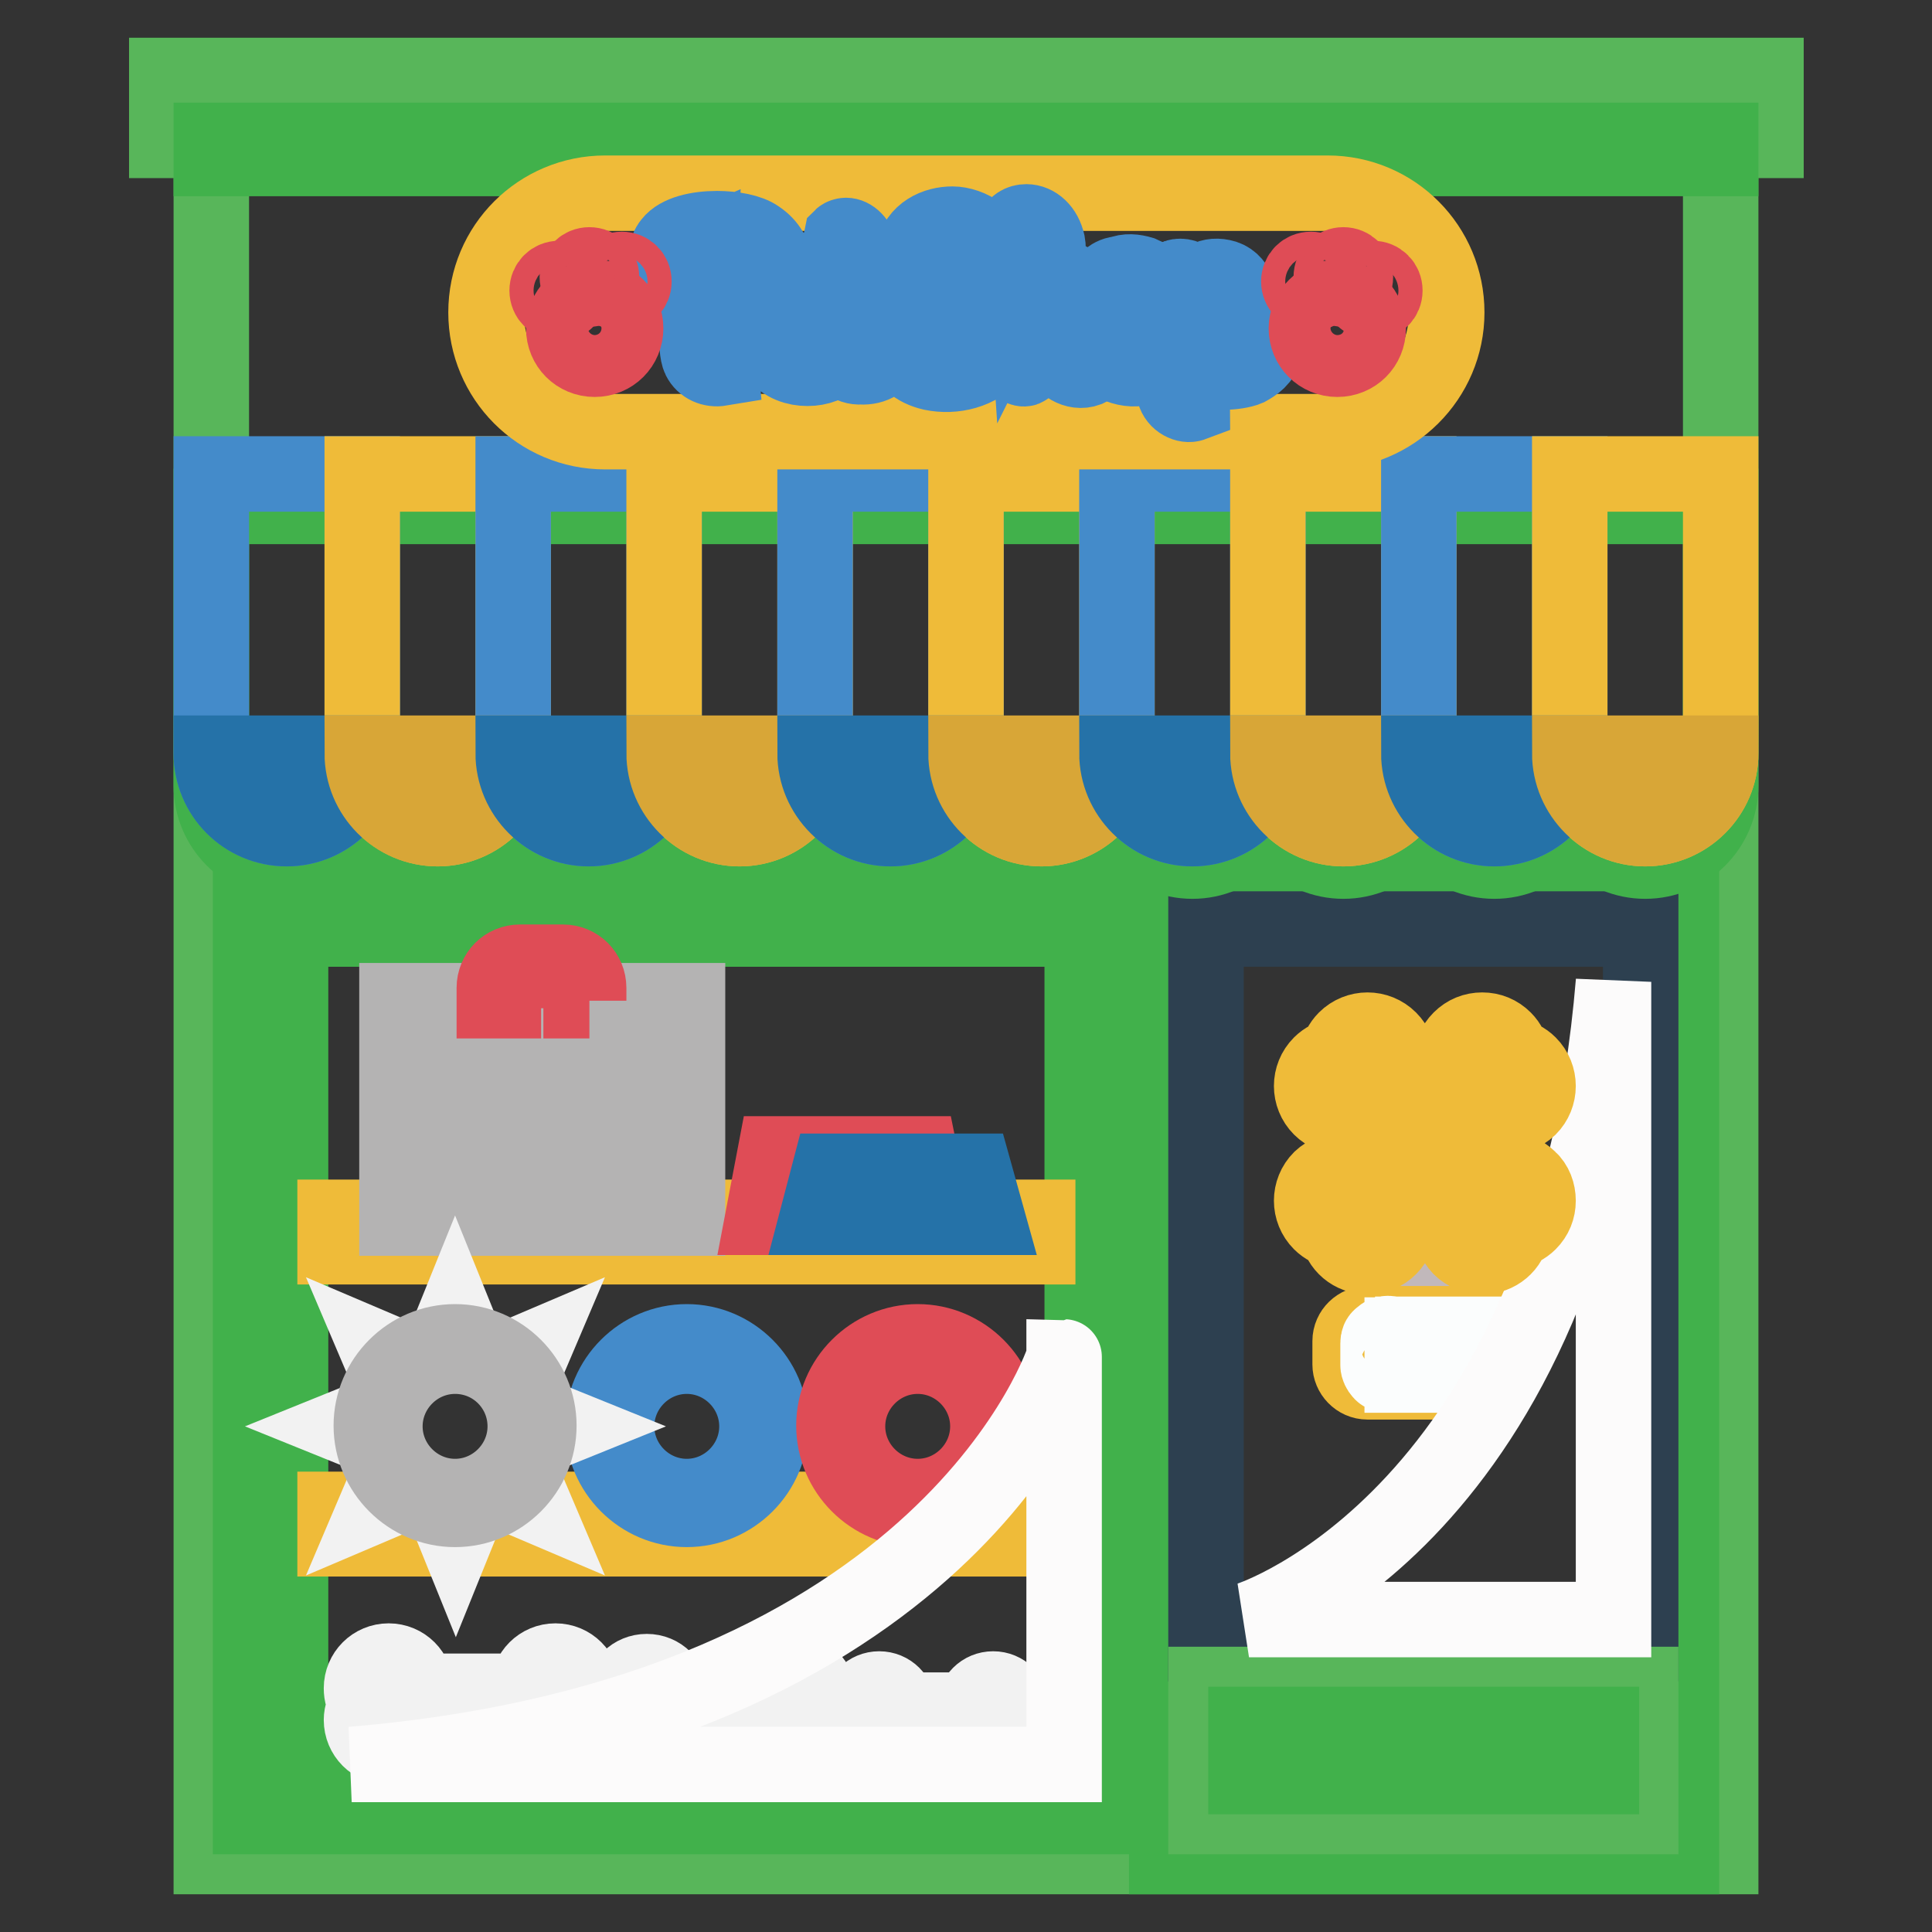 <?xml version="1.0" encoding="utf-8"?>
<!-- Svg Vector Icons : http://www.onlinewebfonts.com/icon -->
<!DOCTYPE svg PUBLIC "-//W3C//DTD SVG 1.1//EN" "http://www.w3.org/Graphics/SVG/1.1/DTD/svg11.dtd">
<svg version="1.1" xmlns="http://www.w3.org/2000/svg" xmlns:xlink="http://www.w3.org/1999/xlink" x="0px" y="0px" viewBox="0 0 256 256" enable-background="new 0 0 256 256" xml:space="preserve">
<rect x="0" y="0" width="256" height="256" fill="#333333" stroke="none"/>
<g> <path stroke-width="10" fill-opacity="0" stroke="#58b65a"  d="M28,18.6H228V246H28V18.6z"/> <path stroke-width="10" fill-opacity="0" stroke="#2d4050"  d="M36.9,121.4h108v115.7h-108V121.4z"/> <path stroke-width="10" fill-opacity="0" stroke="#efbb39"  d="M44.4,231.5h93.1v5.6H44.4V231.5z"/> <path stroke-width="10" fill-opacity="0" stroke="#41b14b"  d="M33.2,117.8v122.9h115.4V117.8H33.2z M143.4,235.4H38.5V123.1h104.9V235.4z M154.6,117.8h68.2V246h-68.2 V117.8z"/> <path stroke-width="10" fill-opacity="0" stroke="#2d4050"  d="M159.8,123.1h57.6v94.7h-57.6V123.1z"/> <path stroke-width="10" fill-opacity="0" stroke="#58b65a"  d="M159.8,223.2h57.6v17.5h-57.6V223.2z"/> <path stroke-width="10" fill-opacity="0" stroke="#41b14b"  d="M165.1,228.5h47.1v6.9h-47.1V228.5z"/> <path stroke-width="10" fill-opacity="0" stroke="#d8d4d5"  d="M187,170.8c0,0.8,0.6,1.4,1.4,1.4c0.8,0,1.5-0.6,1.5-1.4c0-0.8-0.7-1.5-1.5-1.5 C187.7,169.4,187,170,187,170.8L187,170.8z"/> <path stroke-width="10" fill-opacity="0" stroke="#c1b8bb"  d="M195.5,176.3l-7-5.3l-6.7,5.2l-0.2-0.3l6.9-5.3l7.2,5.4L195.5,176.3z"/> <path stroke-width="10" fill-opacity="0" stroke="#efbb39"  d="M198.6,180.8c0,1.3-1.1,2.3-2.3,2.3h-15.1c-1.3,0-2.3-1.1-2.3-2.3v-3.1c0-1.3,1.1-2.3,2.3-2.3h15.1 c1.3,0,2.3,1.1,2.3,2.3V180.8z"/> <path stroke-width="10" fill-opacity="0" stroke="#fbfdfd"  d="M183.9,176.7c0.4,0,0.7,0.1,0.9,0.4c0.2,0.2,0.4,0.5,0.4,0.9v2.9c0,0.4-0.1,0.7-0.4,0.9 c-0.2,0.2-0.5,0.4-0.9,0.4c-0.3,0-0.7-0.1-0.9-0.4c-0.2-0.2-0.4-0.6-0.4-0.9V178c0-0.4,0.1-0.7,0.4-0.9 C183.3,176.8,183.6,176.7,183.9,176.7z M184.4,178c0-0.1,0-0.2-0.1-0.3c-0.1-0.1-0.2-0.1-0.3-0.1c-0.1,0-0.2,0-0.3,0.1 c-0.1,0.1-0.1,0.2-0.1,0.3v2.9c0,0.1,0,0.2,0.1,0.3c0.1,0.1,0.2,0.1,0.3,0.1c0.1,0,0.2,0,0.3-0.1c0.1-0.1,0.1-0.2,0.1-0.3V178z  M187.2,176.8c0.4,0,0.7,0.1,0.9,0.4c0.2,0.2,0.3,0.5,0.3,0.9v0.8c0,0.3-0.1,0.7-0.4,0.9c-0.2,0.2-0.5,0.4-0.9,0.4h-0.5v2h-0.8 v-5.3H187.2L187.2,176.8z M187.6,178.1c0-0.1,0-0.3-0.1-0.3c-0.1-0.1-0.2-0.1-0.3-0.1h-0.5v1.7h0.5c0.1,0,0.2,0,0.3-0.1 c0.1-0.1,0.1-0.2,0.1-0.3V178.1z M189.1,182.1v-5.3h2.3v0.8h-1.5v1.4h1.1v0.8h-1.1v1.4h1.5v0.8H189.1z M192.8,176.8l1.1,3.6v-3.6 h0.8v5.3h-0.9l-1.1-3.4v3.4h-0.8v-5.3H192.8z"/> <path stroke-width="10" fill-opacity="0" stroke="#41b14b"  d="M208,67.1H28v37c0,5.5,4.5,10,10,10c5.5,0,10-4.5,10-10c0,5.5,4.5,10,10,10c5.5,0,10-4.5,10-10 c0,5.5,4.5,10,10,10s10-4.5,10-10c0,5.5,4.5,10,10,10s10-4.5,10-10c0,5.5,4.5,10,10,10c5.5,0,10-4.5,10-10c0,5.5,4.5,10,10,10 c5.5,0,10-4.5,10-10c0,5.5,4.5,10,10,10c5.5,0,10-4.5,10-10c0,5.5,4.5,10,10,10s10-4.5,10-10c0,5.5,4.5,10,10,10 c5.5,0,10-4.5,10-10c0,5.5,4.5,10,10,10c5.5,0,10-4.5,10-10v-37H208z"/> <path stroke-width="10" fill-opacity="0" stroke="#448bca"  d="M48,62.8v37c0,5.5-4.5,10-10,10c-5.5,0-10-4.5-10-10v-37H48z"/> <path stroke-width="10" fill-opacity="0" stroke="#efbb39"  d="M68,62.8v37c0,5.5-4.5,10-10,10c-5.5,0-10-4.5-10-10v-37H68z"/> <path stroke-width="10" fill-opacity="0" stroke="#448bca"  d="M88,62.8v37c0,5.5-4.5,10-10,10c-5.5,0-10-4.5-10-10v-37H88z"/> <path stroke-width="10" fill-opacity="0" stroke="#efbb39"  d="M108,62.8v37c0,5.5-4.5,10-10,10c-5.5,0-10-4.5-10-10v-37H108z"/> <path stroke-width="10" fill-opacity="0" stroke="#448bca"  d="M128,62.8v37c0,5.5-4.5,10-10,10c-5.5,0-10-4.5-10-10v-37H128z"/> <path stroke-width="10" fill-opacity="0" stroke="#efbb39"  d="M148,62.8v37c0,5.5-4.5,10-10,10c-5.5,0-10-4.5-10-10v-37H148z"/> <path stroke-width="10" fill-opacity="0" stroke="#448bca"  d="M168,62.8v37c0,5.5-4.5,10-10,10c-5.5,0-10-4.5-10-10v-37H168z"/> <path stroke-width="10" fill-opacity="0" stroke="#efbb39"  d="M188,62.8v37c0,5.5-4.5,10-10,10c-5.5,0-10-4.5-10-10v-37H188z"/> <path stroke-width="10" fill-opacity="0" stroke="#448bca"  d="M208,62.8v37c0,5.5-4.5,10-10,10c-5.5,0-10-4.5-10-10v-37H208z"/> <path stroke-width="10" fill-opacity="0" stroke="#efbb39"  d="M228,62.8v37c0,5.5-4.5,10-10,10c-5.5,0-10-4.5-10-10v-37H228z"/> <path stroke-width="10" fill-opacity="0" stroke="#58b65a"  d="M22.1,10h211.9v8.6H22.1V10z"/> <path stroke-width="10" fill-opacity="0" stroke="#41b14b"  d="M28,18.6H228V21H28V18.6z"/> <path stroke-width="10" fill-opacity="0" stroke="#2572a8"  d="M28,99.8h20c0,5.5-4.5,10-10,10C32.4,109.8,28,105.3,28,99.8z"/> <path stroke-width="10" fill-opacity="0" stroke="#d8a637"  d="M48,99.8h20c0,5.5-4.5,10-10,10C52.4,109.8,48,105.3,48,99.8z"/> <path stroke-width="10" fill-opacity="0" stroke="#2572a8"  d="M68,99.8h20c0,5.5-4.5,10-10,10C72.5,109.8,68,105.3,68,99.8z"/> <path stroke-width="10" fill-opacity="0" stroke="#d8a637"  d="M88,99.8h20c0,5.5-4.5,10-10,10C92.5,109.8,88,105.3,88,99.8z"/> <path stroke-width="10" fill-opacity="0" stroke="#2572a8"  d="M108,99.8h20c0,5.5-4.5,10-10,10C112.5,109.8,108,105.3,108,99.8z"/> <path stroke-width="10" fill-opacity="0" stroke="#d8a637"  d="M128,99.8h20c0,5.5-4.5,10-10,10C132.5,109.8,128,105.3,128,99.8z"/> <path stroke-width="10" fill-opacity="0" stroke="#2572a8"  d="M148,99.8h20c0,5.5-4.5,10-10,10C152.5,109.8,148,105.3,148,99.8z"/> <path stroke-width="10" fill-opacity="0" stroke="#d8a637"  d="M168,99.8h20c0,5.5-4.5,10-10,10C172.5,109.8,168,105.3,168,99.8z"/> <path stroke-width="10" fill-opacity="0" stroke="#2572a8"  d="M188,99.8h20c0,5.5-4.5,10-10,10C192.5,109.8,188,105.3,188,99.8z"/> <path stroke-width="10" fill-opacity="0" stroke="#d8a637"  d="M228,99.8c0,5.5-4.5,10-10,10c-5.5,0-10-4.5-10-10H228z"/> <path stroke-width="10" fill-opacity="0" stroke="#fcfbfb"  d="M213.8,130.1v84.5h-48.3C165.5,214.6,207.9,201.1,213.8,130.1z"/> <path stroke-width="10" fill-opacity="0" stroke="#efbb39"  d="M175.8,57.2H80.2c-8.8,0-15.8-7.1-15.8-15.8c0-8.8,7.1-15.8,15.8-15.8h95.7c8.8,0,15.8,7.1,15.8,15.8 C191.7,50.1,184.6,57.2,175.8,57.2z"/> <path stroke-width="10" fill-opacity="0" stroke="#448bca"  d="M91.1,40.4c0.2,0,0.5,0,0.9,0h0.3c0.1-2,0.2-4,0.3-5.7l0.1-1.8c-1.6,0.7-2.9,1.7-3.2,2.4 c-0.6-0.2-1.1-1-1.1-1.8c0-0.4,0.1-0.8,0.5-1.3c1-1.3,3.5-1.9,6.1-1.9c2.1,0,4.3,0.4,5.4,1.2c1.5,1,2.2,2.4,2.2,3.6 c0,1.4-0.8,2.9-2,4c-1.3,1.3-3.3,2.1-5.2,2.5v1.1c0,2.4,0,5,0.1,6.1c-1.2,0.2-2.3-0.3-2.8-1.3c-0.3-0.6-0.4-2.1-0.4-4.1v-1.6 c-0.2,0-0.7-0.2-1-0.5C90.7,41,90.6,40.4,91.1,40.4L91.1,40.4z M95.3,39.8c1-0.4,2-1,2.8-1.7c0.9-0.9,1.6-2.4,1.6-3.7 c0-1.7-1.3-2.4-3-2.4c-0.6,0-1.2,0.1-1.8,0.2l0.1,0.2c0.3,0.9,0.4,2.3,0.4,4c0,0.9,0,2-0.1,3.1C95.3,39.6,95.3,39.7,95.3,39.8z  M104.7,42.3c0,1.6,0.3,3.1,1.1,4c0.6,0.6,1.2,0.9,1.9,0.9c0.8,0,1.7-0.4,2.4-1.1s1.2-1.7,1.4-2.7c0.5,0,0.9,0.7,0.8,1.4 c-0.2,1-0.7,1.8-1.4,2.5c-1.1,1-2.4,1.5-3.9,1.5c-1.5,0-3.1-0.5-4.2-1.9c-0.9-1.1-1.3-2.8-1.3-4.5c0-1.7,0.4-3.5,1.3-4.8 c0.9-1.3,2.2-1.8,3.4-1.8c1.5,0,2.9,0.7,3.4,1.7c0.6,1.3,0.2,2.6-1.1,3.6C107.5,42,106,42.3,104.7,42.3z M104.7,41.2 c0.6-0.1,1.2-0.3,1.8-0.7c0.7-0.5,1.1-1.4,1.1-2.1c0-0.7-0.5-1.4-1-1.3C105.7,37.2,105,39.2,104.7,41.2z"/> <path stroke-width="10" fill-opacity="0" stroke="#448bca"  d="M111.3,46.4c-0.2-0.4-0.2-1.4-0.2-2.6c0-1.5,0.1-3.4,0.2-5.4c0-0.3,0-0.7,0-1c-0.9,0-1.5-0.1-1.7-0.1 c0,0-0.3-0.9,0.1-1c0.3-0.1,0.9-0.1,1.6-0.2c0-0.7,0-1.2,0-1.7c0-1.4,0-2.1,0.2-3c0.1-0.1,0.4-0.2,0.6-0.2c0.7,0,1.6,0.7,2,2.3 c0,0.2,0.1,0.6,0.1,1.3c0,0.4,0,0.8,0,1.2c1,0,1.9,0,2.4,0c0.2,0.6,0,1.1-1.1,1.2c-0.4,0.1-0.9,0.1-1.5,0.1c0,0.5-0.1,1-0.2,1.5 c-0.2,2-0.3,3.7-0.3,5.1c0,1.6,0.2,2.8,0.6,3.1c1,0.8,2.8-0.8,3.1-2.6c0.3,0,0.7,0.3,0.7,1c0,0.2,0,0.4-0.1,0.8 c-0.7,1.7-2.1,2.5-3.7,2.4C112.6,48.7,111.7,47.7,111.3,46.4z M128.2,35c0-1.4-0.2-3.2-1.7-3.7c-1-0.3-3,0.6-2.6,2.4 c0.3,1.3,2.3,2.8,4.1,4.1c1.2,0.9,2.3,1.8,3.1,2.6c1,1.1,1.6,2.3,1.6,3.6c0,0.9-0.4,2-1.1,2.9c-1.9,2.3-5.2,3.1-8.1,2.5 c-2.2-0.5-3.7-1.8-3.6-3.5c0.1-2.2,2.2-3.6,3.7-3.5c0.6,0,0.8,0.4,0.5,0.8c-1.2,0.2-2.1,1.3-1.7,2.4c0.4,1.2,2.3,1.9,4.1,1.9 c1.5,0,2.9-0.6,3.2-1.7c0.6-1.9-2.3-4.3-4.4-5.7c-2-1.4-4.8-3.7-4.3-6.6c0.5-2.7,3-3.8,5.2-3.8c2.2,0,5.7,1.8,4.4,4.7 C130.2,35.3,128.8,35.1,128.2,35z M145.8,44.6c0.4,0.1,0.7,0.6,0.6,1.3c-0.3,1.1-1.2,2.5-2.3,3c-1.6,0.6-3.3-0.6-3.8-1.9 c-0.4-1.1-0.2-3.4-0.1-5c0.1-1.7,0.3-3.5-0.4-3.5c-0.6,0-1.6,2.3-2.4,4.7c-0.8,2.3-1.3,4.3-1.4,5.3c0,1-2-0.2-2.2-1.8 c-0.1-0.9-0.2-4.3-0.2-7.7c0-3.6,0.1-7.1,0.7-8.5c0.3-0.7,0.9-1.1,1.7-1.1c1.2,0,2.4,1,2.8,2.8c0.4,2.1-0.9,4.4-2.1,6.7 c-0.1,0.9-0.1,2-0.2,3.6c0,0,1.3-4.6,2.5-5.4c0.3-0.3,0.8-0.4,1.2-0.4c1.2,0,2.5,0.9,2.8,2c0.4,1.2,0.2,2.9,0,4.6 c-0.1,1.6-0.4,3.7,0.2,4.2h0C143.9,47.8,145.3,46.1,145.8,44.6z M137.3,32.8c-0.1-1.2-1-1.2-1.3-0.4c-0.1,0.3-0.2,0.9-0.2,2.2 c0,1.3,0.1,2.8,0.1,2.8C136.6,36,137.4,34.2,137.3,32.8z"/> <path stroke-width="10" fill-opacity="0" stroke="#448bca"  d="M154.1,43.9c-0.2,1.9-0.8,3.6-2.1,4.5c-1.7,1.1-5,0.1-6-1.8c-0.7-1.3-1-2.8-1-4.3c0-2.3,0.7-4.5,1.9-5.4 c0.5-0.4,1-0.6,1.5-0.6c0.9-0.4,1.9-0.3,2.9,0c1.2,0.5,2,1.4,2.4,2.5c0.3,0.9,0.5,2.1,0.5,3.2c0.6-0.1,1.2-0.3,1.7-0.6 c0.6-0.3,1.1-0.8,1.3-1.5c0.3,0.2,0.7,0.6,0.7,1.2c0,0.3-0.1,0.8-0.5,1.3C156.6,43.2,155.5,43.7,154.1,43.9L154.1,43.9z  M148.5,45.4c0.4,1.3,1,2.1,1.7,1.8c0.3-0.1,0.6-0.5,0.9-1.1c0.3-0.6,0.5-1.4,0.7-2.1c-0.6-0.1-1.3-0.3-1.9-0.5 c-0.6-0.2-1.2-0.6-1.7-1C148.1,43.6,148.2,44.6,148.5,45.4L148.5,45.4z M152,42.2c0.1-0.8,0-2-0.2-2.8c-0.5-1.4-1.9-2.1-2.6-1.4 c-0.8,0.9-0.3,2.3,0.7,3.3C150.4,41.8,151.3,42.1,152,42.2z"/> <path stroke-width="10" fill-opacity="0" stroke="#448bca"  d="M158,48.2c0,1.1,0,2.2-0.1,3.3c0,0.8,0.1,1.6,0.1,2c-0.8,0.3-2.1-0.3-2.4-1.5c-0.3-1.3-0.2-4.4,0-7.3 c0.1-2.3,0.3-6.1,0.3-8c0.6-0.2,1.5,0,2,0.7c0.3,0.4,0.4,0.8,0.5,1.2c0.7-1.4,1.9-2.4,3.9-1.8c1.8,0.6,2.4,3.1,2.4,5.6 c0,1.6-0.3,3.8-1.3,5.3c1-0.1,1.9-0.4,2.7-1.2c0.5-0.6,0.8-1.3,0.9-1.7c0.3,0,0.8,0.5,0.6,1.4c-0.3,1.4-1.4,2.1-2.3,2.6 c-0.7,0.3-2,0.5-3.1,0.5c-0.6,0-1.2,0-1.8,0C159.3,49,158.6,48.6,158,48.2z M158.1,46.9c0.7,0.5,1.5,0.8,2.3,0.2 c0.4-0.3,0.9-2.1,1.2-4c0.1-1.1,0.6-4.5-0.4-5c-1.2-0.5-2.4,1.6-2.7,3.8l-0.2,2.8C158.2,45.3,158.1,46.1,158.1,46.9z"/> <path stroke-width="10" fill-opacity="0" stroke="#df4c56"  d="M74.7,43.5c0,2.3,1.8,4.1,4.1,4.1c2.3,0,4.1-1.8,4.1-4.1c0-2.3-1.8-4.1-4.1-4.1 C76.5,39.4,74.7,41.3,74.7,43.5z"/> <path stroke-width="10" fill-opacity="0" stroke="#df4c56"  d="M72.5,38.5c0,0.9,0.7,1.6,1.6,1.6c0.9,0,1.6-0.7,1.6-1.6c0,0,0,0,0,0c0-0.9-0.7-1.6-1.6-1.6 C73.2,36.9,72.5,37.6,72.5,38.5C72.5,38.5,72.5,38.5,72.5,38.5z"/> <path stroke-width="10" fill-opacity="0" stroke="#df4c56"  d="M76.5,36.7c0,0.9,0.7,1.6,1.6,1.6c0.9,0,1.6-0.7,1.6-1.6c0,0,0,0,0,0c0-0.9-0.7-1.6-1.6-1.6 S76.5,35.8,76.5,36.7C76.5,36.7,76.5,36.7,76.5,36.7z"/> <path stroke-width="10" fill-opacity="0" stroke="#df4c56"  d="M80.8,37.3c0,0.9,0.7,1.6,1.6,1.6c0.9,0,1.6-0.7,1.6-1.6c0,0,0,0,0,0c0-0.9-0.7-1.6-1.6-1.6 C81.5,35.7,80.8,36.4,80.8,37.3C80.8,37.3,80.8,37.3,80.8,37.3z"/> <path stroke-width="10" fill-opacity="0" stroke="#df4c56"  d="M173.1,43.5c0,2.3,1.8,4.1,4.1,4.1c2.3,0,4.1-1.8,4.1-4.1c0,0,0,0,0,0c0-2.3-1.8-4.1-4.1-4.1 C175,39.4,173.1,41.3,173.1,43.5C173.1,43.5,173.1,43.5,173.1,43.5z"/> <path stroke-width="10" fill-opacity="0" stroke="#df4c56"  d="M180.3,38.5c0,0.9,0.7,1.6,1.6,1.6c0.9,0,1.6-0.7,1.6-1.6c0,0,0,0,0,0c0-0.9-0.7-1.6-1.6-1.6 C181,36.9,180.3,37.6,180.3,38.5C180.3,38.5,180.3,38.5,180.3,38.5z"/> <path stroke-width="10" fill-opacity="0" stroke="#df4c56"  d="M176.4,36.7c0,0.9,0.7,1.6,1.6,1.6s1.6-0.7,1.6-1.6c0,0,0,0,0,0c0-0.9-0.7-1.6-1.6-1.6 C177.1,35.1,176.4,35.8,176.4,36.7C176.4,36.7,176.4,36.7,176.4,36.7z"/> <path stroke-width="10" fill-opacity="0" stroke="#df4c56"  d="M172.1,37.3c0,0.9,0.7,1.6,1.6,1.6c0.9,0,1.6-0.7,1.6-1.6c0,0,0,0,0,0c0-0.9-0.7-1.6-1.6-1.6 S172.1,36.4,172.1,37.3C172.1,37.3,172.1,37.3,172.1,37.3z"/> <path stroke-width="10" fill-opacity="0" stroke="#efbb39"  d="M44.4,200h93.1v3.9H44.4V200z M44.4,161.3h93.1v3.9H44.4V161.3z"/> <path stroke-width="10" fill-opacity="0" stroke="#b4b3b3"  d="M52.6,132.6v28.8h38.5v-28.8H52.6z M89.4,141.2H81v-6.8h8.4L89.4,141.2L89.4,141.2z M62.8,151.3h-8.4v-8.4 h8.4V151.3z M64.6,142.9h14.7v8.4H64.6V142.9z M79.2,153.1v6.5H64.6v-6.5H79.2z M64.6,141.2v-6.8h14.7v6.8H64.6z M81,142.9h8.4v8.4 H81V142.9z M62.8,134.3v6.8h-8.4v-6.8H62.8z M54.4,153.1h8.4v6.5h-8.4V153.1z M81,159.6v-6.5h8.4v6.5H81z"/> <path stroke-width="10" fill-opacity="0" stroke="#448bca"  d="M91,200c-6.1,0-11.1-5-11.1-11.1s5-11.1,11.1-11.1c6.1,0,11.1,5,11.1,11.1S97.1,200,91,200z M91,179.7 c-5.1,0-9.3,4.2-9.3,9.3s4.2,9.3,9.3,9.3c5.1,0,9.3-4.2,9.3-9.3S96.1,179.7,91,179.7L91,179.7z"/> <path stroke-width="10" fill-opacity="0" stroke="#df4c56"  d="M121.6,200c-6.1,0-11.1-5-11.1-11.1s5-11.1,11.1-11.1c6.1,0,11.1,5,11.1,11.1S127.7,200,121.6,200z  M121.6,179.7c-5.1,0-9.3,4.2-9.3,9.3s4.2,9.3,9.3,9.3c5.1,0,9.3-4.2,9.3-9.3S126.7,179.7,121.6,179.7L121.6,179.7z M121.9,152.9 h-19.2l-1.6,8.4h22.5L121.9,152.9z"/> <path stroke-width="10" fill-opacity="0" stroke="#2572a8"  d="M129.1,155.2h-19.2l-1.6,6.1h22.5L129.1,155.2z"/> <path stroke-width="10" fill-opacity="0" stroke="#efbb39"  d="M202.6,156.2c-1.6-1.6-4.1-1.6-5.8,0l-4.7-4.7l4.7-4.7c1.6,1.6,4.2,1.5,5.8,0c1.6-1.6,1.6-4.2,0-5.8 c-0.6-0.6-1.4-1-2.2-1.1c-0.1-0.8-0.5-1.6-1.1-2.2c-0.8-0.8-1.8-1.2-2.9-1.2h0c-1.1,0-2.1,0.4-2.9,1.2c-1.6,1.6-1.6,4.1,0,5.8 l-4.7,4.7l-4.7-4.7c0.7-0.8,1.2-1.8,1.2-2.9c0-1.1-0.4-2.1-1.2-2.9c-1.6-1.6-4.2-1.6-5.8,0c-0.6,0.6-1,1.4-1.1,2.2 c-0.8,0.1-1.6,0.5-2.2,1.1c-1.6,1.6-1.6,4.2,0,5.8c1.6,1.6,4.2,1.6,5.8,0l4.7,4.7l-4.7,4.7c-1.6-1.5-4.2-1.5-5.8,0 c-1.6,1.6-1.6,4.2,0,5.8c0.6,0.6,1.4,1,2.2,1.1c0.3,2,2,3.4,4,3.4c1.1,0,2.1-0.4,2.9-1.2c1.6-1.6,1.6-4.1,0-5.8l4.7-4.7l4.7,4.7 c-1.6,1.6-1.5,4.2,0,5.8c0.8,0.8,1.9,1.2,2.9,1.2c2,0,3.7-1.4,4-3.4c0.8-0.1,1.6-0.5,2.2-1.1c0.8-0.8,1.2-1.8,1.2-2.9 C203.8,158,203.4,156.9,202.6,156.2z M195.1,143.2l-0.5-0.4c-0.1-0.1-0.2-0.2-0.3-0.3c-1.1-1.1-1.1-3,0-4.1 c0.5-0.6,1.3-0.9,2.1-0.9h0c0.8,0,1.5,0.3,2.1,0.9c0.5,0.5,0.8,1.2,0.8,1.9l0,0.5l0.5,0c0.7,0,1.4,0.3,2,0.8c1.1,1.2,1.1,3,0,4.2 c-1.1,1.1-3,1.1-4.1,0c-0.1-0.1-0.2-0.2-0.3-0.4l-0.4-0.5l-5.6,5.6l-1.8-1.8L195.1,143.2L195.1,143.2z M182.2,159.7l0.6,0.4 c0.1,0.1,0.2,0.2,0.3,0.3c1.1,1.1,1.1,3,0,4.2c-1.1,1.1-3,1.1-4.2,0c-0.5-0.5-0.8-1.2-0.9-1.9l0-0.5l-0.5,0c-0.7,0-1.4-0.3-2-0.9 c-1.1-1.1-1.1-3,0-4.2c1.1-1.1,3-1.1,4.1,0c0.1,0.1,0.2,0.2,0.3,0.3l0.4,0.6l5.6-5.6l1.8,1.8L182.2,159.7L182.2,159.7z  M201.8,161.1c-0.5,0.5-1.2,0.8-1.9,0.9l-0.5,0l0,0.5c0,0.7-0.3,1.4-0.9,1.9c-1.1,1.1-3,1.1-4.2,0c-1.1-1.1-1.1-3,0-4.2 c0.1-0.1,0.2-0.2,0.3-0.3l0.5-0.4l-14.7-14.7l-0.4,0.5c-0.1,0.1-0.2,0.2-0.3,0.3c-1.1,1.1-3,1.1-4.2,0c-1.1-1.1-1.1-3,0-4.1 c0.5-0.5,1.2-0.8,1.9-0.9l0.5,0l0-0.5c0-0.7,0.3-1.4,0.9-1.9c1.1-1.1,3-1.1,4.2,0c0.6,0.5,0.9,1.3,0.9,2.1c0,0.8-0.3,1.5-0.9,2.1 c-0.1,0.1-0.2,0.2-0.3,0.3l-0.5,0.4l14.7,14.7l0.4-0.5c0.1-0.1,0.2-0.2,0.3-0.3c1.1-1.1,3-1.1,4.2,0c0.6,0.5,0.9,1.3,0.9,2.1 C202.6,159.8,202.3,160.6,201.8,161.1L201.8,161.1z"/> <path stroke-width="10" fill-opacity="0" stroke="#f2f2f2"  d="M58.4,179.1l1.9-4.7l1.9,4.7H58.4z M62.3,198.9l-1.9,4.7l-1.9-4.7H62.3z"/> <path stroke-width="10" fill-opacity="0" stroke="#f2f2f2"  d="M66,180.7l4.7-2l-2,4.7L66,180.7z M54.7,197.3l-4.7,2l2-4.7L54.7,197.3z"/> <path stroke-width="10" fill-opacity="0" stroke="#f2f2f2"  d="M70.2,187.1l4.7,1.9l-4.7,1.9V187.1z M50.5,190.9l-4.7-1.9l4.7-1.9V190.9z"/> <path stroke-width="10" fill-opacity="0" stroke="#f2f2f2"  d="M68.7,194.6l2,4.7l-4.7-2L68.7,194.6z M52,183.4l-2-4.7l4.7,2L52,183.4z"/> <path stroke-width="10" fill-opacity="0" stroke="#b4b3b3"  d="M60.3,200c-6.1,0-11.1-5-11.1-11.1s5-11.1,11.1-11.1c6.1,0,11.1,5,11.1,11.1S66.4,200,60.3,200z  M60.3,179.7c-5.1,0-9.3,4.2-9.3,9.3s4.2,9.3,9.3,9.3s9.3-4.2,9.3-9.3S65.5,179.7,60.3,179.7L60.3,179.7z"/> <path stroke-width="10" fill-opacity="0" stroke="#df4c56"  d="M78.1,132.6H77v-1.7c0-1.2-1-2.3-2.3-2.3h-5.7c-1.2,0-2.3,1-2.3,2.3v1.7h-1.2v-1.7c0-1.9,1.5-3.4,3.4-3.4 h5.7c1.9,0,3.4,1.5,3.4,3.4V132.6z"/> <path stroke-width="10" fill-opacity="0" stroke="#f2f2f2"  d="M77.2,223.7c0-2-1.6-3.6-3.6-3.6c-2,0-3.6,1.6-3.6,3.6c0,0.1,0,0.3,0,0.4H55.1c0-0.1,0-0.3,0-0.4 c0-2-1.6-3.6-3.6-3.6c-2,0-3.6,1.6-3.6,3.6c0,0.8,0.2,1.5,0.7,2.1c-0.4,0.6-0.7,1.3-0.7,2.1c0,2,1.6,3.6,3.6,3.6 c2,0,3.6-1.6,3.6-3.6c0-0.1,0-0.3,0-0.4H70c0,0.1,0,0.3,0,0.4c0,2,1.6,3.6,3.6,3.6c2,0,3.6-1.6,3.6-3.6c0-0.8-0.2-1.5-0.7-2.1 C77,225.2,77.2,224.5,77.2,223.7z M108.4,224.7c0-1.8-1.4-3.2-3.2-3.2c-1.8,0-3.2,1.4-3.2,3.2c0,0.1,0,0.3,0,0.4H88.9 c0-0.1,0-0.3,0-0.4c0-1.8-1.4-3.2-3.2-3.2c-1.8,0-3.2,1.4-3.2,3.2c0,0.7,0.2,1.3,0.6,1.8c-0.4,0.5-0.6,1.2-0.6,1.8 c0,1.8,1.4,3.2,3.2,3.2c1.8,0,3.2-1.4,3.2-3.2c0-0.1,0-0.3,0-0.4H102c0,0.1,0,0.3,0,0.4c0,1.8,1.4,3.2,3.2,3.2 c1.8,0,3.2-1.4,3.2-3.2c0-0.7-0.2-1.3-0.6-1.8C108.1,226,108.4,225.3,108.4,224.7z M134.1,226.3c0-1.4-1.1-2.5-2.5-2.5 c-1.4,0-2.5,1.1-2.5,2.5c0,0.1,0,0.2,0,0.3h-10.1c0-0.1,0-0.2,0-0.3c0-1.4-1.1-2.5-2.5-2.5c-1.4,0-2.5,1.1-2.5,2.5 c0,0.5,0.2,1,0.4,1.4c-0.3,0.4-0.4,0.9-0.4,1.4c0,1.4,1.1,2.5,2.5,2.5c1.4,0,2.5-1.1,2.5-2.5c0-0.1,0-0.2,0-0.3h10.1 c0,0.1,0,0.2,0,0.3c0,1.4,1.1,2.5,2.5,2.5c1.4,0,2.5-1.1,2.5-2.5c0-0.5-0.2-1-0.4-1.4C133.9,227.3,134.1,226.8,134.1,226.3z"/> <path stroke-width="10" fill-opacity="0" stroke="#fcfbfb"  d="M46.6,233.8h94.4v-54C141.1,179.8,125.9,227.2,46.6,233.8z"/></g>
</svg>